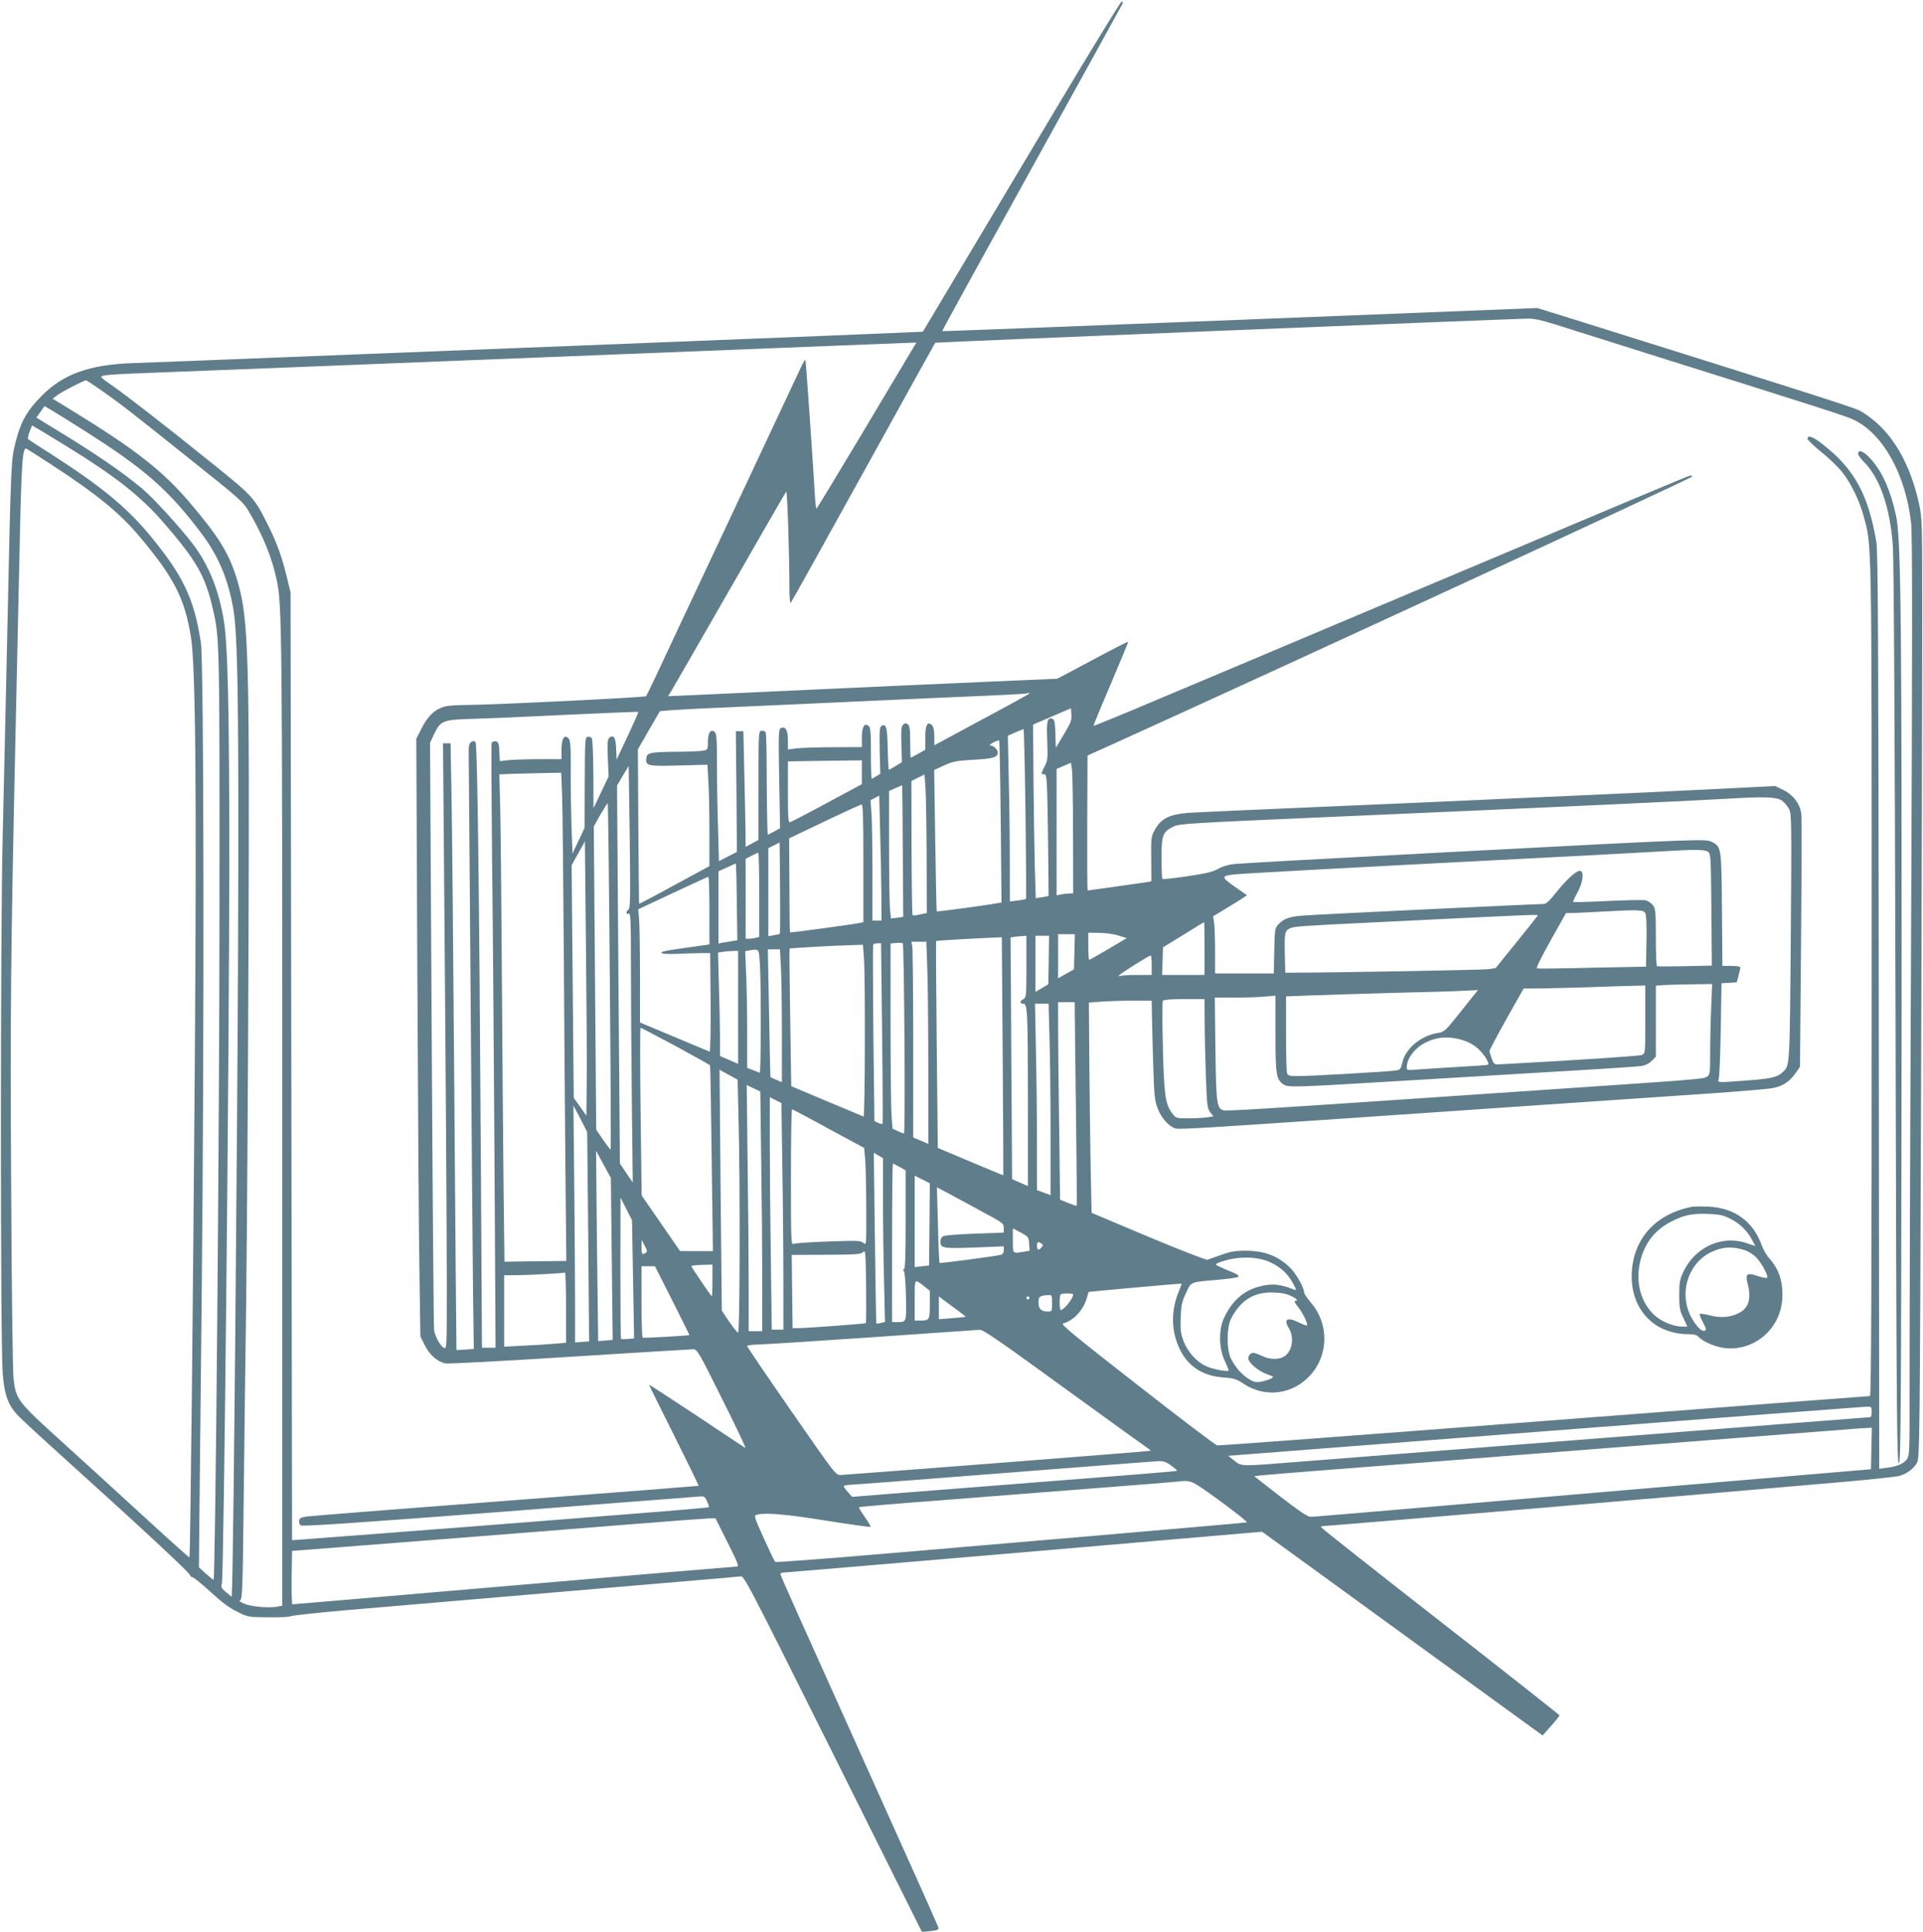 <?xml version="1.0" standalone="no"?>
<!DOCTYPE svg PUBLIC "-//W3C//DTD SVG 20010904//EN"
 "http://www.w3.org/TR/2001/REC-SVG-20010904/DTD/svg10.dtd">
<svg version="1.0" xmlns="http://www.w3.org/2000/svg"
 width="1274pt" height="1280pt" viewBox="0 0 1274 1280"
 preserveAspectRatio="xMidYMid meet">
<g transform="translate(0,1280) scale(0.1,-0.1)"
fill="#607d8b" stroke="none">
<path d="M6989 12068 c-357 -598 -868 -1455 -875 -1466 -1 -1 -1027 -43 -2280
-92 -1254 -49 -2394 -94 -2534 -100 -140 -5 -329 -13 -420 -16 -289 -10 -461
-72 -605 -218 -96 -97 -137 -169 -171 -302 -31 -124 -31 -126 -54 -1189 -11
-495 -25 -1132 -32 -1415 -16 -633 -16 -3380 0 -3572 12 -143 35 -206 100
-276 20 -22 161 -152 312 -288 486 -438 830 -758 830 -771 0 -7 6 -13 14 -13
8 0 61 -43 118 -95 72 -67 125 -107 177 -133 75 -37 75 -37 210 -38 75 -1 141
2 147 7 6 5 166 22 355 39 189 16 506 43 704 60 198 17 513 44 700 60 460 39
1046 89 1125 96 36 3 77 7 93 9 27 5 31 -3 615 -1173 323 -647 588 -1179 589
-1181 1 -2 27 0 58 4 47 5 56 10 52 23 -2 10 -147 334 -322 722 -652 1449
-725 1612 -725 1621 0 5 8 9 17 9 9 0 727 61 1595 135 l1579 136 32 -23 c18
-13 436 -316 929 -675 l898 -652 56 63 c31 35 56 67 56 70 -1 4 -356 284 -789
622 -433 338 -789 619 -791 625 -2 5 13 9 33 9 31 0 2413 202 3415 290 190 17
361 35 381 40 53 15 100 50 120 90 17 33 18 167 26 2410 4 1306 8 2706 8 3110
0 729 0 736 -23 839 -52 236 -155 427 -295 543 -32 27 -75 57 -96 67 -42 22
-408 139 -1831 585 l-305 95 -1970 -78 c-1083 -42 -1971 -77 -1973 -75 -2 1
265 487 593 1079 328 593 599 1084 602 1091 3 8 0 14 -6 14 -6 0 -205 -325
-442 -722z m3312 -1417 c68 -22 354 -111 634 -200 1175 -369 1305 -411 1352
-435 192 -97 337 -360 374 -679 9 -76 9 -729 0 -2756 -7 -1461 -11 -2828 -10
-3039 1 -343 -1 -385 -16 -408 -20 -31 -62 -49 -132 -59 l-53 -7 -3 3034 c-2
2418 -5 3048 -16 3107 -54 315 -144 480 -350 643 -69 55 -106 69 -106 40 0 -7
41 -46 90 -86 50 -40 112 -99 138 -132 59 -73 117 -192 146 -302 52 -197 51
-88 51 -3059 0 -1972 -3 -2763 -11 -2763 -6 0 -977 -74 -2157 -165 -1181 -91
-2156 -164 -2168 -162 -11 2 -250 183 -531 403 -424 331 -508 400 -490 405 72
20 135 89 158 171 5 21 11 38 12 38 14 3 613 57 615 55 1 -1 -6 -22 -16 -46
-58 -135 -54 -279 11 -402 56 -106 151 -165 285 -174 67 -5 84 -10 133 -43
142 -93 323 -70 439 57 123 135 126 341 5 482 -25 29 -45 59 -45 67 0 30 -50
120 -87 158 -81 83 -173 119 -303 119 -66 0 -101 -6 -160 -28 -41 -14 -82 -29
-91 -32 -9 -2 -185 66 -392 153 l-375 158 -6 281 c-3 154 -7 467 -9 696 l-3
416 90 7 c49 3 142 6 208 6 l118 0 1 -62 c0 -35 4 -182 8 -328 7 -240 10 -270
30 -323 25 -65 77 -123 119 -134 28 -7 191 3 1132 67 316 22 906 62 1310 90
404 28 899 61 1100 75 201 14 388 30 417 36 65 13 108 42 148 97 l30 44 7 816
c4 450 5 836 2 858 -8 67 -53 127 -118 159 l-55 27 -418 -21 c-230 -12 -620
-30 -868 -41 -247 -11 -549 -24 -670 -30 -121 -6 -584 -26 -1030 -45 -445 -19
-847 -37 -893 -40 -136 -10 -192 -38 -235 -120 -20 -36 -22 -54 -20 -187 l1
-147 -31 -6 c-40 -6 -384 -55 -391 -55 -3 0 -4 201 -3 447 l2 447 175 79
c1045 473 3830 1759 3830 1769 0 4 -4 8 -9 8 -10 0 -317 -129 -2216 -930 -511
-216 -1111 -469 -1333 -562 -222 -94 -405 -169 -407 -167 -2 2 50 128 115 279
64 151 116 277 114 278 -1 2 -108 -52 -236 -121 l-233 -124 -505 -22 c-278
-12 -786 -35 -1130 -51 -344 -16 -697 -32 -784 -36 l-160 -7 21 34 c12 19 186
322 388 674 202 352 370 644 374 648 7 7 21 -415 21 -642 0 -61 4 -101 9 -95
5 5 221 394 481 864 260 470 474 857 476 859 4 4 3736 155 3925 160 41 1 91
-10 180 -38z m-4253 -159 c-13 -21 -160 -269 -328 -550 -168 -281 -308 -512
-311 -512 -3 0 -9 51 -12 113 -10 175 -57 861 -61 872 -1 5 -14 -15 -28 -45
-14 -30 -221 -471 -460 -980 -240 -509 -464 -986 -498 -1060 -35 -74 -66 -138
-70 -143 -7 -8 -1009 -57 -1185 -58 -60 0 -126 -4 -146 -10 -65 -16 -114 -62
-154 -141 l-37 -73 7 -1570 c4 -863 10 -1754 14 -1980 l6 -410 29 -58 c31 -64
85 -111 139 -121 18 -3 388 16 822 44 434 27 802 50 817 50 27 0 36 -15 193
-331 91 -182 160 -327 153 -323 -7 4 -154 101 -325 216 -172 114 -313 205
-313 203 0 -3 75 -154 166 -336 91 -182 164 -332 162 -334 -2 -1 -574 -46
-1273 -99 -698 -53 -1292 -100 -1320 -104 -40 -6 -51 -11 -53 -28 -2 -11 3
-26 10 -31 9 -8 380 17 1293 87 704 54 1303 101 1331 103 50 5 51 5 68 -30 9
-20 15 -37 12 -40 -2 -2 -228 -22 -502 -43 -275 -22 -614 -49 -754 -60 -414
-32 -1411 -109 -1460 -112 l-45 -3 -5 3140 -5 3140 -22 90 c-31 134 -68 238
-127 355 -93 186 -96 189 -388 424 -307 247 -554 439 -650 505 -37 25 -67 49
-68 53 0 13 59 18 360 29 168 6 1351 53 2630 104 1279 51 2344 93 2368 94 l43
1 -23 -38z m-5377 -278 c135 -96 175 -126 576 -447 339 -270 364 -292 401
-355 94 -159 155 -308 186 -459 34 -162 36 -341 36 -3579 l0 -3213 -36 -7
c-55 -10 -175 1 -219 21 -26 12 -34 19 -24 22 14 4 17 68 23 631 4 345 11 953
17 1352 5 399 12 1427 15 2285 8 1987 1 2230 -71 2479 -53 184 -122 296 -322
531 -180 210 -363 352 -786 611 l-118 72 33 25 c30 23 174 97 188 97 4 0 49
-30 101 -66z m-121 -262 c407 -257 566 -396 785 -687 110 -146 175 -299 210
-495 31 -174 38 -661 32 -2280 -5 -1285 -30 -3987 -40 -4213 l-2 -57 -37 30
c-32 27 -36 34 -28 58 13 43 49 3531 49 4792 0 1018 -10 1442 -38 1600 -34
196 -98 353 -197 487 -85 113 -270 316 -344 377 -136 113 -313 234 -562 385
l-137 84 27 38 27 38 45 -26 c25 -15 119 -73 210 -131z m-101 -114 c314 -193
483 -326 634 -500 217 -250 276 -352 326 -568 46 -195 46 -210 45 -2000 0
-1420 -27 -4426 -39 -4438 -1 -1 -24 17 -50 40 l-47 43 1 145 c1 80 8 815 17
1635 18 1757 15 4205 -5 4345 -44 295 -120 452 -349 726 -153 182 -323 320
-657 534 -72 45 -134 86 -138 90 -4 4 -1 26 9 49 l16 42 47 -27 c25 -15 111
-67 190 -116z m-114 -113 c306 -199 459 -324 592 -483 228 -272 297 -408 338
-664 31 -187 38 -1033 26 -2758 -12 -1659 -30 -3332 -36 -3339 -2 -2 -136 118
-297 266 -161 148 -408 373 -548 500 -292 264 -305 281 -320 415 -6 46 -13
612 -16 1258 -7 1169 -3 1576 31 3120 8 366 19 874 25 1130 12 570 19 667 45
657 6 -3 79 -49 160 -102z m6480 -1524 c-6 -4 -148 -83 -317 -173 l-308 -166
0 58 c0 40 -5 64 -16 75 -30 29 -44 1 -44 -85 l0 -78 -46 -26 c-26 -14 -48
-26 -50 -26 -2 0 -4 47 -4 104 0 80 -3 106 -15 116 -12 10 -18 10 -31 -1 -13
-11 -15 -32 -12 -131 l3 -118 -40 -25 c-22 -13 -43 -25 -46 -25 -3 0 -6 62 -8
138 -2 141 -10 171 -41 152 -13 -8 -14 -35 -12 -163 l4 -154 -26 -16 c-14 -9
-28 -17 -31 -17 -3 0 -5 76 -5 169 0 138 -3 171 -15 181 -28 23 -45 -5 -45
-76 l0 -64 -192 -1 c-106 0 -217 -4 -245 -8 l-53 -7 0 62 c0 66 -15 92 -46 80
-16 -6 -17 -35 -12 -335 l6 -328 -38 -22 c-21 -11 -40 -21 -43 -21 -3 0 -6
148 -7 330 0 181 -3 337 -7 345 -3 9 -15 15 -27 13 -21 -3 -21 -4 -21 -363 l0
-360 -42 -23 -43 -23 -1 108 c-1 59 -4 232 -8 383 l-6 275 -25 0 -25 0 4 -400
3 -400 -59 -30 -60 -31 -6 225 c-4 123 -7 313 -7 421 0 163 -3 200 -15 210
-26 22 -45 -5 -45 -65 0 -51 -1 -53 -31 -59 -17 -3 -95 -7 -173 -7 -182 -2
-200 -6 -204 -44 -6 -49 9 -53 216 -47 l189 5 6 -108 c4 -60 7 -211 7 -336 l0
-228 -87 -47 c-49 -26 -153 -83 -232 -126 -79 -43 -145 -77 -147 -76 -1 2 -3
233 -5 513 l-3 510 73 127 73 126 71 6 c40 3 178 11 307 16 129 6 528 24 885
40 358 16 760 35 895 40 215 10 271 13 290 19 2 0 0 -3 -5 -8z m233 -267 l-53
-89 -3 93 c-2 71 -6 94 -18 99 -35 13 -42 -12 -36 -145 4 -116 3 -131 -17
-169 -26 -51 -26 -53 -3 -53 18 0 19 -20 25 -402 3 -222 4 -404 4 -404 -1 -1
-21 -5 -43 -9 l-42 -6 -6 193 c-3 106 -7 365 -9 575 l-3 382 126 54 125 54 3
-42 c3 -37 -5 -56 -50 -131z m-2889 -10 l-74 -157 -3 72 c-3 75 -17 96 -46 72
-11 -9 -13 -38 -9 -134 l5 -122 -50 -105 -50 -105 -1 225 c-1 124 -5 231 -10
238 -5 8 -17 12 -27 10 -18 -3 -19 -18 -20 -303 l-1 -300 -40 -85 -40 -85 -7
180 c-3 99 -6 267 -5 374 1 162 -2 196 -15 209 -28 28 -46 -1 -46 -74 l0 -64
-137 0 c-76 0 -168 -3 -205 -6 l-67 -7 -3 64 c-3 56 -6 64 -24 67 -12 2 -24
-3 -27 -11 -3 -8 -1 -353 3 -768 5 -415 12 -1313 16 -1996 l7 -1243 -45 0 -45
0 -7 1188 c-11 1861 -23 2813 -36 2826 -8 8 -15 7 -28 0 -13 -9 -17 -25 -17
-65 1 -30 6 -765 13 -1634 6 -869 14 -1747 16 -1952 l5 -371 -57 -4 c-31 -2
-58 -4 -58 -3 -1 0 -7 758 -14 1685 -7 927 -15 1831 -19 2010 l-6 325 -25 0
-25 0 3 -365 c14 -1672 22 -2854 22 -3218 0 -429 0 -433 -20 -422 -23 12 -55
70 -64 115 -3 17 -10 899 -16 1962 l-11 1931 26 56 c43 91 58 97 248 103 89 2
374 14 632 27 259 12 472 21 474 19 2 -1 -30 -73 -70 -159z m2635 -515 c4
-308 6 -563 3 -565 -2 -3 -27 -7 -56 -11 l-51 -6 0 265 c0 146 -3 393 -7 549
l-6 284 49 22 c27 11 52 21 55 22 3 1 9 -251 13 -560z m-164 -54 l5 -535 -25
-4 c-59 -12 -401 -58 -404 -55 -2 2 -6 214 -10 470 l-7 467 65 30 c58 27 79
31 196 38 132 7 160 16 160 49 0 19 -28 45 -48 45 -10 1 -2 9 18 20 19 10 37
16 40 14 2 -3 7 -245 10 -539z m-920 328 l0 -79 -231 -124 c-127 -69 -238
-126 -245 -128 -12 -3 -14 32 -14 200 l0 203 245 4 245 3 0 -79z m1399 -415
l1 -388 -24 0 c-13 0 -38 -3 -55 -6 l-31 -6 0 418 0 419 48 21 47 20 7 -45 c3
-25 7 -220 7 -433z m-2945 -494 c-19 -15 -18 -35 1 -28 13 5 15 -38 15 -352 0
-198 3 -600 6 -894 l6 -535 -43 63 -42 63 -10 1252 -9 1252 38 65 39 65 7
-470 c5 -400 4 -472 -8 -481z m-440 754 c3 -84 8 -542 11 -1018 3 -476 8
-1135 11 -1465 l6 -600 -205 -2 -205 -3 -6 498 c-3 273 -8 898 -11 1387 -3
490 -8 992 -11 1117 l-6 227 93 4 c52 1 144 4 205 5 l112 2 6 -152z m2415
-405 l1 -373 -27 -5 c-16 -4 -36 -8 -45 -10 -10 -2 -20 0 -23 5 -2 4 -5 205
-6 446 l-1 439 44 22 43 21 6 -86 c4 -48 7 -255 8 -459z m-158 37 l3 -435 -41
-6 -40 -5 -7 65 c-3 37 -6 227 -6 423 l0 357 43 19 c23 11 43 19 44 18 1 -1 3
-197 4 -436z m-142 -282 l1 -178 -30 0 -30 0 0 308 c0 170 -3 350 -6 399 l-7
91 29 15 29 15 6 -236 c4 -131 7 -317 8 -414z m5968 616 c15 -11 36 -36 46
-55 16 -32 17 -82 11 -854 -7 -871 -6 -846 -56 -891 -34 -32 -78 -42 -234 -53
-194 -15 -198 -15 -188 7 5 9 11 157 14 327 l5 310 51 3 50 3 12 45 c7 24 12
49 12 54 0 6 -27 10 -60 10 l-59 0 -3 373 c-3 408 -4 416 -64 447 -43 23 -27
24 -1819 -70 -831 -44 -1293 -70 -1350 -75 -37 -4 -77 -16 -105 -32 -35 -20
-81 -31 -204 -49 -88 -13 -162 -21 -165 -18 -3 3 -6 66 -6 139 0 152 8 174 81
209 36 18 117 23 1014 62 1675 73 2382 106 2695 124 216 12 288 9 322 -16z
m-7767 -1164 c6 -629 8 -1145 6 -1147 -2 -2 -24 27 -50 64 l-46 68 -8 1005 -8
1004 44 79 c25 43 46 76 48 74 3 -2 9 -518 14 -1147z m1680 750 l0 -390 -22
-5 c-47 -10 -460 -66 -464 -63 -2 2 -4 143 -4 314 l-2 309 234 112 c128 61
239 112 246 112 9 1 12 -83 12 -389z m-1833 -1459 l-2 -214 -42 60 -42 59 -7
771 -7 770 44 79 44 79 7 -695 c4 -382 7 -791 5 -909z m1279 992 c-2 -2 -20
-7 -40 -10 l-36 -6 0 291 0 292 38 19 37 19 3 -301 c1 -165 1 -302 -2 -304z
m6150 543 c18 -14 19 -31 22 -384 l3 -370 -178 -4 c-98 -2 -181 -2 -185 0 -5
2 -8 88 -8 191 0 174 -2 190 -20 214 -11 14 -33 28 -49 32 -16 3 -129 1 -251
-5 -122 -6 -224 -9 -227 -6 -3 2 7 24 20 48 45 76 56 158 23 158 -24 0 -86
-56 -151 -137 -54 -68 -71 -83 -94 -83 -49 0 -1493 -69 -1581 -76 -97 -7 -134
-20 -170 -58 -24 -26 -25 -34 -28 -177 l-3 -149 -195 0 -194 0 0 144 c0 79 -3
164 -6 189 l-7 46 47 28 c26 15 76 47 113 69 l65 42 -82 57 c-88 62 -89 70
-15 80 50 7 832 49 2315 125 217 12 456 24 530 29 220 13 284 13 306 -3z
m-6286 -285 l0 -279 -22 -6 c-13 -3 -33 -6 -45 -6 l-23 0 0 265 0 265 38 19
c20 11 40 20 45 21 4 0 7 -125 7 -279z m-148 -94 l3 -207 -35 -6 c-19 -3 -47
-8 -62 -10 l-28 -6 0 240 0 239 58 26 57 26 2 -47 c2 -26 4 -140 5 -255z
m-182 -11 l0 -224 -72 -10 c-40 -6 -113 -16 -161 -23 -125 -17 -110 -35 24
-29 57 2 129 5 159 5 l55 0 3 -328 c1 -181 -2 -327 -6 -325 -5 1 -111 46 -235
98 l-227 95 0 310 c0 171 -3 339 -6 375 l-6 65 228 107 c126 59 232 108 237
108 4 0 7 -101 7 -224z m6200 -16 c7 -13 10 -81 8 -188 l-3 -167 -355 -7
c-195 -5 -361 -7 -368 -5 -7 1 28 73 90 184 l103 183 60 1 c33 1 114 5 180 9
241 13 273 12 285 -10z m-715 -20 c-3 -5 -67 -85 -141 -177 l-136 -168 -51 -7
c-41 -5 -1045 -23 -1287 -23 l-55 0 -3 120 c-3 144 -1 158 35 174 27 13 67 16
588 41 1121 55 1058 53 1050 40z m-2205 -215 l0 -175 -140 0 -141 0 3 91 3 92
135 83 c74 46 136 84 137 84 2 0 3 -79 3 -175z m-570 86 l55 -17 -122 -72
c-67 -40 -124 -72 -127 -72 -3 0 -6 41 -6 90 l0 90 73 -1 c39 0 97 -8 127 -18z
m-292 -107 l-3 -117 -52 -29 -53 -30 0 146 0 146 55 0 56 0 -3 -116z m-318
-99 c0 -194 -1 -205 -20 -215 -25 -13 -26 -30 -1 -30 28 0 31 -51 31 -657 l0
-552 -52 23 -53 23 -2 369 c-2 203 -4 563 -5 801 l-3 432 30 4 c17 2 40 5 53
5 l22 2 0 -205z m148 44 l-3 -161 -42 -25 -43 -25 0 186 0 186 45 0 45 0 -2
-161z m-305 -636 c3 -434 5 -789 4 -790 -1 -1 -99 40 -218 90 l-216 91 -7 684
c-4 377 -6 686 -4 687 3 3 284 19 394 23 l41 2 6 -787z m-651 115 c3 -346 1
-628 -3 -628 -5 0 -24 7 -42 16 l-34 16 -7 91 c-3 49 -6 325 -6 613 l0 523 38
3 c20 2 40 1 43 -2 4 -3 9 -287 11 -632z m151 475 c4 -91 7 -392 7 -669 l0
-503 -50 21 -50 21 0 617 c0 340 -3 632 -6 649 l-6 31 49 0 50 0 6 -167z
m-299 -439 c4 -328 5 -598 3 -601 -3 -2 -16 1 -29 7 l-25 12 -7 579 c-3 319
-4 584 -1 590 4 5 16 9 29 9 l23 0 7 -596z m-120 494 c9 -138 7 -1050 -3
-1046 -5 2 -114 48 -244 102 l-235 99 -7 454 c-4 250 -6 456 -4 458 4 3 311
21 425 23 l61 2 7 -92z m-690 -30 c9 -127 8 -730 -1 -726 -5 2 -25 10 -45 18
l-38 14 0 236 c0 130 -3 305 -7 388 l-6 150 29 5 c64 9 61 14 68 -85z m139
-15 c4 -58 7 -256 7 -440 l0 -333 -37 15 c-20 9 -38 17 -39 18 -1 1 -5 192 -9
425 l-8 422 40 0 40 0 6 -107z m-283 -277 l0 -375 -60 26 -60 26 0 117 c0 64
-3 218 -7 343 l-6 225 29 5 c16 2 46 5 67 6 l37 1 0 -374z m2740 279 l0 -65
-94 0 c-52 0 -103 -3 -113 -6 -14 -5 -15 -4 -7 5 14 15 195 129 207 130 4 1 7
-28 7 -64z m3707 -277 c-4 -83 -7 -218 -7 -299 0 -144 -1 -149 -23 -164 -23
-15 -68 -18 -1132 -90 -209 -14 -540 -37 -735 -50 -1060 -72 -1309 -87 -1333
-82 -46 12 -50 44 -55 410 l-4 337 134 0 c73 0 163 3 201 7 l67 6 0 -252 c0
-270 5 -302 51 -335 32 -22 66 -21 729 19 316 19 805 48 1085 65 281 16 530
33 554 36 30 4 53 15 73 34 l28 28 0 236 0 235 53 4 c28 2 112 4 186 5 l134 2
-6 -152z m-437 -83 c0 -224 0 -225 -22 -235 -18 -7 -416 -34 -942 -62 -36 -2
-39 0 -53 37 -8 22 -15 45 -15 51 -1 5 50 101 112 212 l114 202 125 1 c69 1
212 5 316 8 105 4 229 8 278 9 l87 2 0 -225z m-1142 153 c-19 -24 -69 -86
-111 -139 -71 -89 -81 -97 -120 -103 -111 -17 -214 -101 -236 -194 -12 -50
-14 -51 -54 -56 -65 -8 -554 -36 -633 -36 -66 0 -72 2 -78 23 -3 12 -6 131 -6
263 l0 242 153 6 c83 3 330 11 547 17 217 5 418 11 445 13 28 1 67 3 89 4 l38
2 -34 -42z m-1777 -170 c0 -84 4 -246 8 -360 7 -190 9 -210 28 -237 l22 -28
-46 -7 c-25 -3 -81 -6 -124 -6 -76 0 -79 1 -103 33 -46 61 -54 119 -62 438 -4
163 -4 302 0 308 5 7 53 11 142 11 l134 0 1 -152z m-860 25 c0 -60 4 -362 8
-673 4 -311 6 -567 4 -569 -1 -2 -26 6 -56 18 l-54 22 -6 481 c-4 265 -7 559
-7 655 l0 173 55 0 55 0 1 -107z m-168 -130 c4 -124 7 -410 7 -634 l0 -408
-45 17 -45 16 0 311 c0 170 -3 448 -7 618 l-6 307 45 0 45 0 6 -227z m-2477
-54 c123 -67 226 -124 228 -128 2 -3 7 -282 11 -618 l8 -613 -109 0 -109 1
-127 184 -127 184 -7 555 c-4 306 -4 556 0 556 4 0 108 -55 232 -121z m5238
31 c35 -14 68 -36 94 -64 36 -39 60 -82 50 -91 -1 -2 -88 -8 -193 -14 -104 -6
-225 -14 -267 -17 -75 -6 -78 -6 -78 15 0 57 53 127 122 162 84 43 172 46 272
9z m-4821 -524 c11 -422 9 -1406 -3 -1406 -5 0 -32 33 -59 73 l-49 73 -8 798
-7 798 60 -33 60 -33 6 -270z m150 -265 c4 -251 7 -608 7 -793 l0 -338 -45 0
-45 0 0 303 c0 167 -3 534 -7 816 l-6 512 45 -22 45 -21 6 -457z m140 -42 c4
-232 7 -570 7 -751 l0 -328 -38 0 -39 0 -6 458 c-4 251 -7 598 -7 770 l0 312
38 -19 39 -20 6 -422z m-1286 -463 l6 -694 -46 -3 -47 -4 0 205 c0 113 -2 466
-5 785 l-6 580 46 -87 45 -88 7 -694z m1593 715 l235 -127 6 -65 c4 -35 7
-181 8 -323 1 -254 1 -259 -18 -242 -17 16 -39 17 -232 10 -118 -4 -222 -11
-231 -16 -17 -8 -18 16 -18 442 0 247 3 450 8 450 4 -1 113 -58 242 -129z
m-1437 -863 l6 -536 -47 -4 c-26 -3 -48 -4 -49 -4 0 1 -4 285 -8 631 l-6 630
49 -90 49 -90 6 -537z m1797 387 c0 -154 3 -398 7 -542 l6 -262 -27 -7 c-15
-3 -28 -5 -30 -3 -2 2 -6 258 -10 567 l-7 564 30 -18 31 -18 0 -281z m110 223
l40 -23 0 -327 c0 -236 -3 -328 -11 -328 -8 0 -8 -4 -1 -13 7 -8 12 -77 14
-169 3 -174 6 -168 -64 -168 l-28 0 0 525 c0 289 2 525 6 525 3 0 23 -10 44
-22z m198 -381 l-3 -272 -47 -5 -48 -6 0 303 0 303 50 -25 50 -25 -2 -273z
m359 79 c126 -67 133 -73 133 -102 l0 -31 -191 -7 c-105 -4 -200 -11 -210 -17
-11 -5 -19 -20 -19 -33 0 -47 15 -49 225 -42 l195 8 0 -26 c0 -18 -6 -27 -22
-31 -52 -11 -399 -57 -403 -53 -3 2 -8 116 -11 253 l-7 248 89 -47 c49 -27
149 -80 221 -120z m-2323 -442 l7 -392 -41 -4 c-23 -2 -43 -2 -46 1 -2 2 -4
214 -4 470 l1 466 38 -75 38 -75 7 -391z m2624 235 l3 -46 -38 -7 c-76 -12
-73 -15 -73 75 l0 80 53 -28 c50 -27 52 -30 55 -74z m-2540 -60 c-24 -16 -28
-10 -28 39 l1 47 20 -39 c17 -31 18 -40 7 -47z m2621 62 c12 -8 12 -12 2 -25
-19 -23 -31 -20 -31 9 0 27 6 30 29 16z m-1163 -528 c-4 -4 -390 -33 -448 -33
l-37 0 -3 243 -3 242 228 1 c199 1 231 3 245 18 16 16 17 1 20 -225 1 -133 1
-244 -2 -246z m2676 405 c71 -33 118 -75 153 -139 24 -45 26 -51 9 -44 -92 37
-149 43 -233 20 -104 -27 -181 -97 -233 -210 -35 -76 -33 -199 5 -279 15 -32
27 -62 27 -66 0 -13 -110 8 -154 30 -61 29 -119 95 -146 166 -18 50 -21 74
-18 154 3 81 8 105 35 162 36 77 23 72 208 88 72 6 134 15 139 20 6 6 -4 15
-25 24 -136 57 -136 57 -109 68 108 45 252 47 342 6z m-3692 -124 c0 -59 -2
-105 -5 -102 -12 11 -135 193 -135 199 0 3 32 7 70 8 l70 2 0 -107z m-266
-131 c63 -125 114 -228 113 -229 -6 -4 -303 -21 -309 -17 -5 2 -8 110 -8 239
l0 234 45 0 44 0 115 -227z m-704 -47 l0 -233 -72 -6 c-40 -4 -133 -10 -205
-13 l-133 -7 0 237 0 236 98 1 c83 1 282 12 305 17 4 1 7 -103 7 -232z m2373
141 l37 -29 0 -93 c0 -102 -2 -105 -66 -105 l-34 0 0 136 c0 148 -4 143 63 91z
m2437 -67 c32 -17 40 -25 27 -28 -15 -3 -14 -8 13 -42 29 -37 60 -98 60 -120
0 -6 -22 1 -50 15 -81 41 -109 27 -71 -36 39 -64 21 -160 -37 -190 -32 -18
-89 -17 -132 3 -57 26 -72 29 -86 17 -8 -6 -14 -19 -14 -29 0 -28 65 -84 121
-104 50 -18 51 -19 28 -31 -13 -7 -43 -16 -66 -20 -34 -5 -48 -2 -80 18 -46
29 -85 73 -116 131 -32 60 -32 212 1 273 64 121 154 175 282 169 55 -2 87 -9
120 -26z m-1450 13 c0 -26 -62 -103 -82 -103 -10 0 -11 94 -1 103 9 10 83 9
83 0z m-140 -58 c0 -52 -1 -55 -26 -55 -46 0 -64 17 -64 60 0 40 6 45 68 49
20 1 22 -3 22 -54z m-572 -90 c-2 -1 -42 -5 -90 -9 l-88 -7 0 75 0 76 90 -67
c50 -36 89 -67 88 -68z m422 125 c0 -5 -4 -10 -10 -10 -5 0 -10 5 -10 10 0 6
5 10 10 10 6 0 10 -4 10 -10z m237 -601 c296 -215 545 -394 553 -399 8 -5 13
-10 10 -13 -4 -3 -1696 -135 -2049 -160 -33 -2 -34 -2 -327 421 -162 233 -294
428 -294 433 0 5 28 9 63 10 34 0 375 22 757 48 382 27 707 49 722 50 22 1
147 -86 565 -390z m5343 -154 c0 -19 -4 -35 -9 -35 -4 0 -208 -16 -452 -35
-611 -48 -1973 -154 -2626 -205 -214 -17 -529 -42 -701 -55 -401 -32 -385 -32
-435 7 l-40 32 2089 162 c1149 89 2108 162 2132 163 42 1 42 1 42 -34z m-2
-242 l-3 -138 -1540 -131 c-2099 -180 -2147 -184 -2175 -184 -17 0 -83 45
-198 134 l-173 135 43 5 c24 3 221 19 438 36 217 17 508 39 645 50 235 19 642
51 2173 170 350 27 655 51 677 53 22 2 57 4 78 5 l38 2 -3 -137z m-4639 -114
c24 -17 41 -32 39 -34 -3 -4 -219 -21 -1293 -105 -214 -17 -496 -39 -625 -49
l-235 -19 -27 31 c-16 17 -28 35 -28 39 0 4 12 8 28 9 15 0 475 35 1022 78
547 43 1013 79 1036 80 31 1 51 -6 83 -30z m326 -236 c104 -76 183 -139 175
-140 -14 -3 -205 -19 -1070 -94 -201 -17 -743 -63 -1205 -103 -462 -40 -844
-69 -849 -65 -5 4 -39 75 -76 157 -65 144 -67 150 -46 156 55 15 197 3 462
-40 157 -25 288 -43 291 -41 3 3 -14 33 -38 66 -23 33 -41 62 -38 65 2 2 245
23 539 45 294 23 760 60 1035 81 275 21 516 41 535 43 94 10 87 14 285 -130z
m-3265 -273 c72 -143 78 -160 59 -160 -11 0 -676 -56 -1477 -125 -802 -69
-1461 -125 -1465 -125 -4 0 -6 80 -5 177 l3 177 350 27 c496 38 1339 105 1890
149 259 21 491 38 517 39 l48 1 80 -160z"/>
<path d="M12310 9794 c0 -9 18 -34 40 -56 104 -104 172 -301 190 -553 7 -90
13 -1206 18 -3110 6 -2630 9 -2970 22 -2970 13 0 15 305 18 2675 2 2908 -3
3457 -37 3605 -38 172 -91 290 -169 376 -44 49 -82 64 -82 33z"/>
<path d="M11210 4804 c-249 -48 -399 -222 -400 -461 0 -226 154 -383 376 -383
36 0 56 -5 67 -18 26 -29 101 -62 159 -72 201 -32 385 120 396 328 6 108 -23
196 -89 267 -15 17 -38 57 -50 90 -56 154 -182 244 -354 250 -44 2 -91 1 -105
-1z m253 -79 c63 -31 115 -82 146 -143 l20 -38 -57 19 c-164 56 -343 -26 -420
-191 -23 -49 -27 -70 -27 -152 0 -82 4 -103 27 -152 l27 -58 -33 0 c-57 0
-135 31 -182 73 -85 75 -125 201 -104 327 23 137 94 236 212 296 84 43 134 54
238 51 81 -3 103 -7 153 -32z m104 -211 c23 -9 56 -31 73 -51 37 -41 77 -119
67 -129 -4 -4 -32 1 -62 11 -71 25 -84 15 -67 -50 26 -98 8 -161 -56 -194 -58
-30 -120 -35 -192 -17 -35 9 -66 14 -69 10 -3 -3 6 -28 21 -55 22 -42 24 -51
12 -56 -20 -8 -56 28 -88 87 -85 155 -27 353 125 431 78 39 150 43 236 13z"/>
</g>
</svg>
